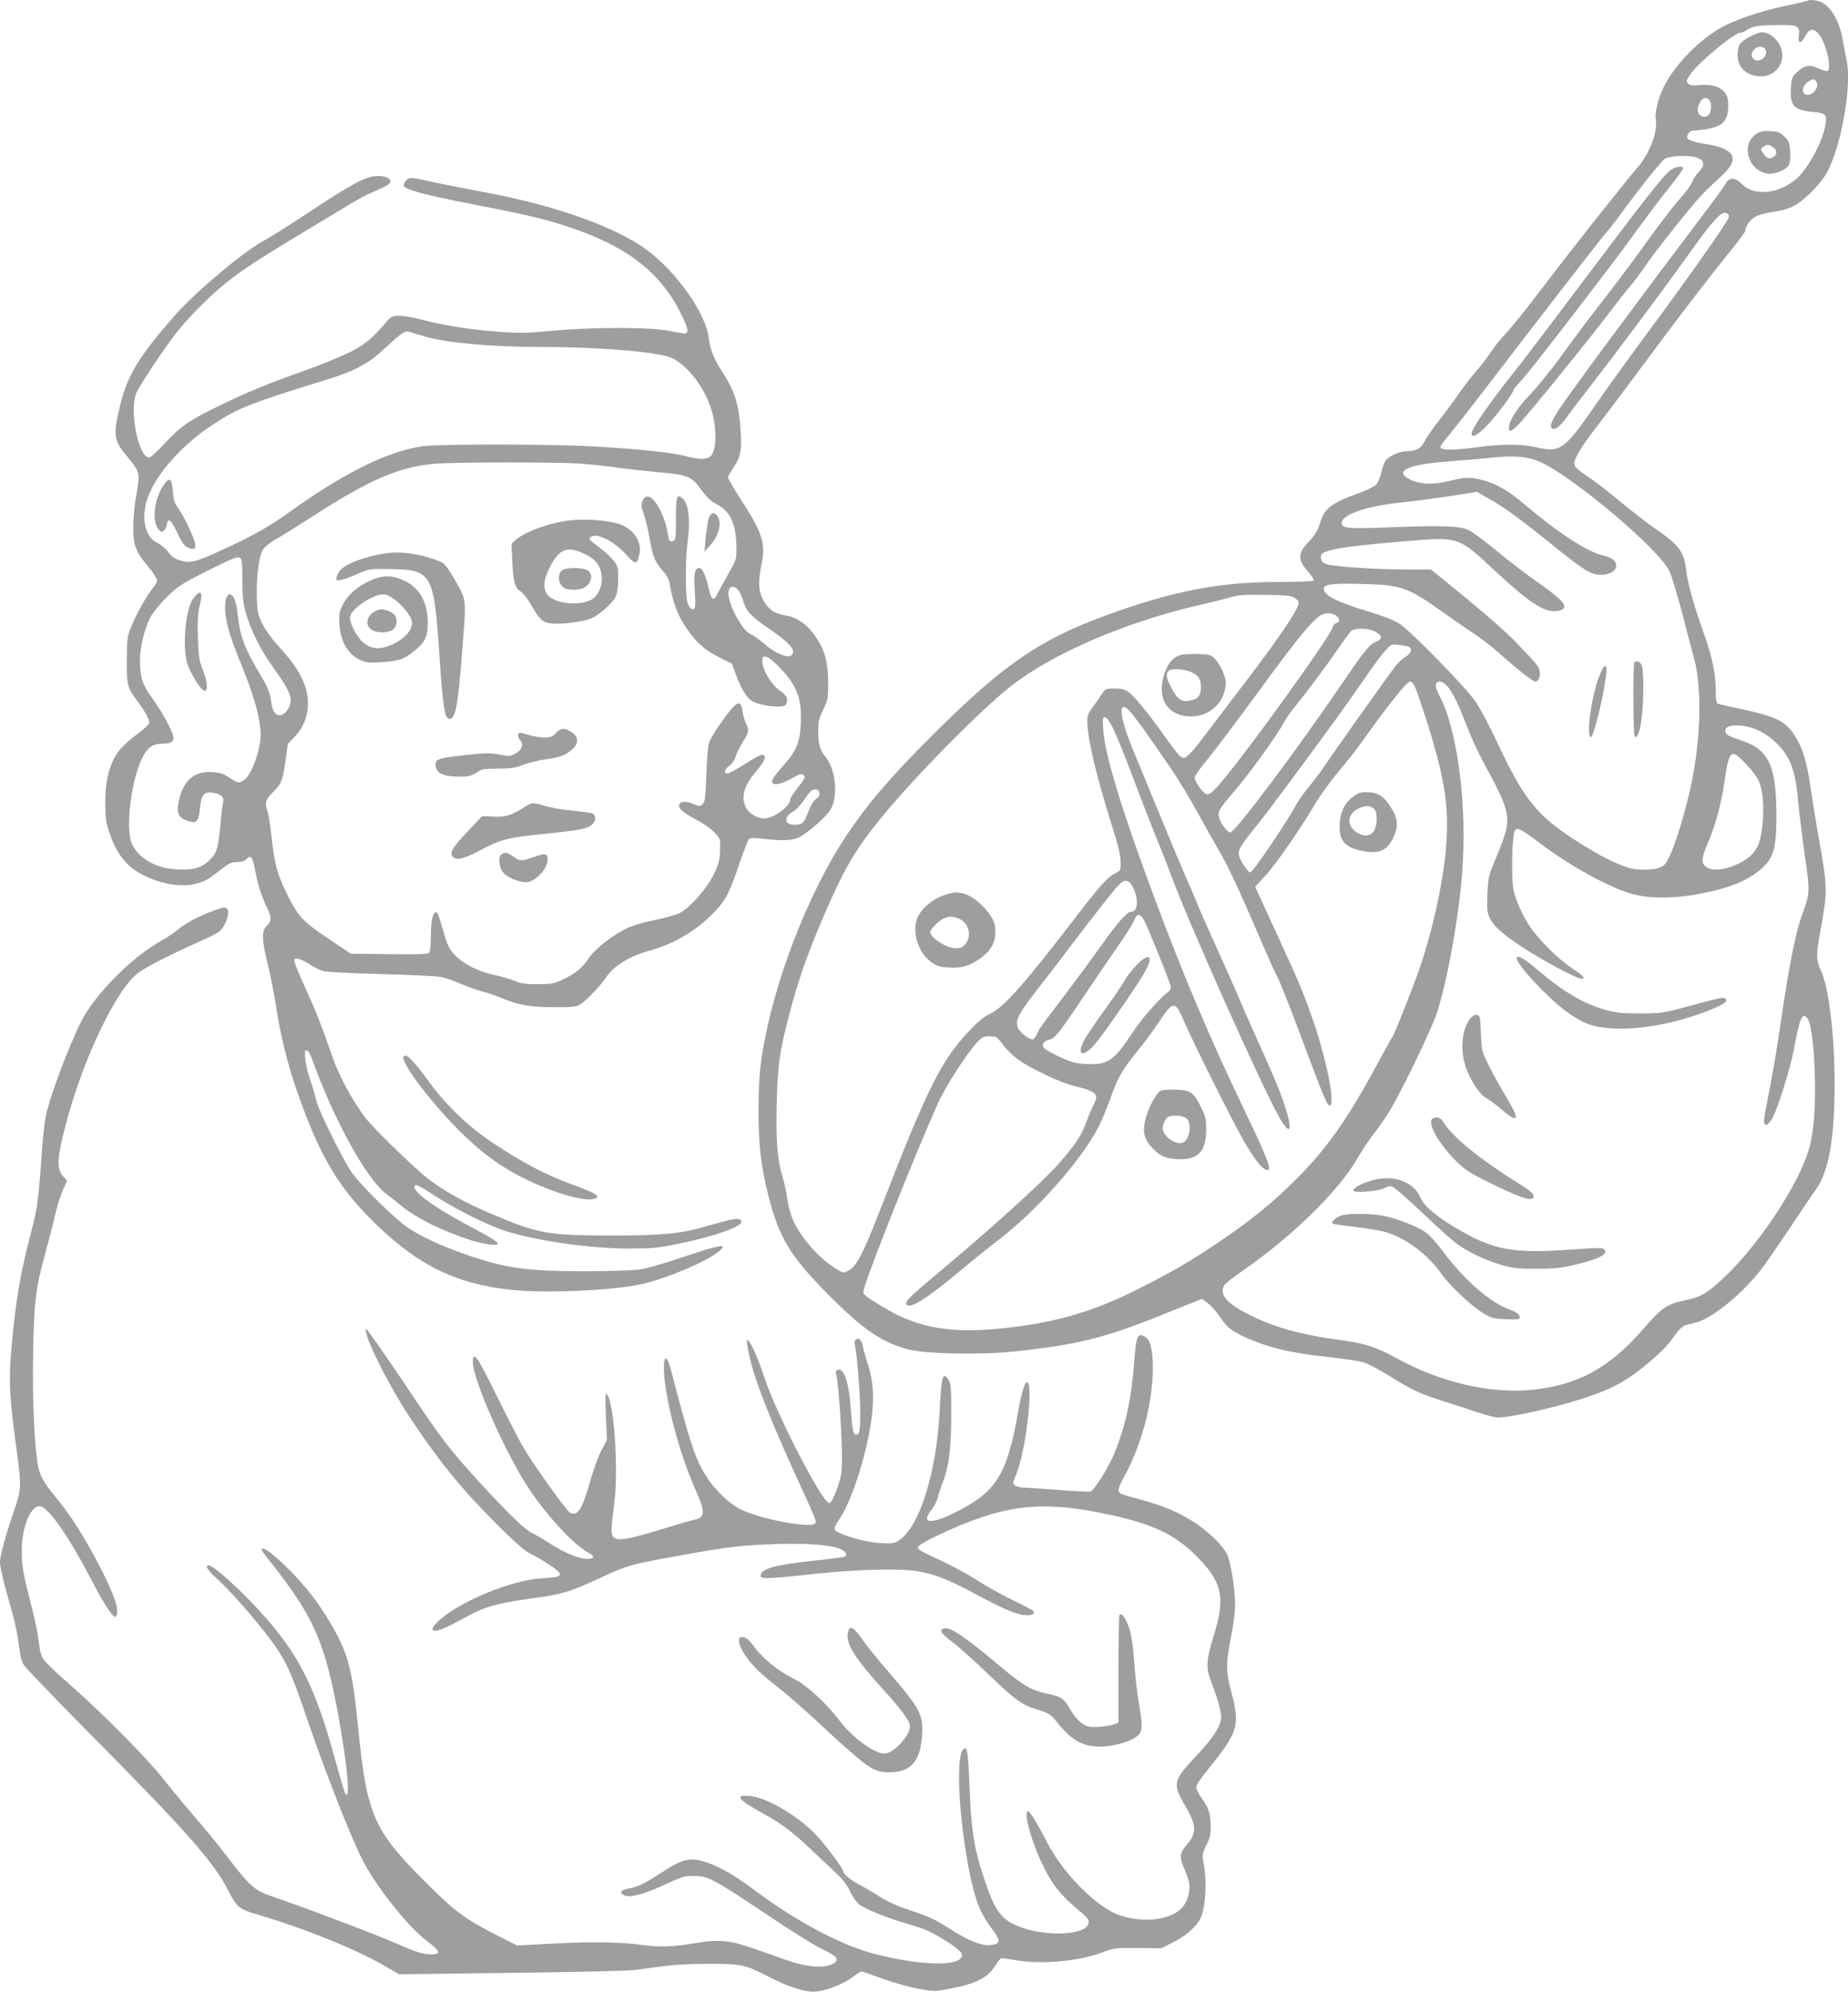 <?xml version="1.0" standalone="no"?>
<!DOCTYPE svg PUBLIC "-//W3C//DTD SVG 20010904//EN"
 "http://www.w3.org/TR/2001/REC-SVG-20010904/DTD/svg10.dtd">
<svg version="1.0" xmlns="http://www.w3.org/2000/svg"
 width="1188pt" height="1280pt" viewBox="0 0 1188 1280"
 preserveAspectRatio="xMidYMid meet">
<g transform="translate(0,1280) scale(0.1,-0.1)"
fill="#9e9e9e" stroke="none">
<path d="M11619 12795 c-3 -2 -61 -16 -129 -30 -185 -39 -355 -98 -447 -155
-141 -87 -280 -234 -347 -368 -35 -69 -59 -166 -52 -206 15 -81 -39 -224 -120
-316 -75 -87 -375 -464 -559 -705 -174 -229 -226 -293 -308 -384 -27 -30 -63
-77 -81 -105 -18 -28 -58 -80 -90 -116 -31 -36 -83 -104 -116 -151 -33 -48
-89 -124 -126 -170 -36 -46 -75 -103 -87 -126 -22 -46 -54 -63 -116 -63 -47
-1 -115 -32 -135 -62 -8 -13 -20 -48 -27 -77 -6 -30 -21 -64 -33 -76 -12 -12
-60 -36 -108 -53 -182 -66 -225 -99 -254 -199 -13 -43 -30 -71 -70 -114 -74
-77 -74 -116 3 -202 18 -21 31 -42 28 -47 -4 -6 -92 -10 -213 -10 -395 0 -686
-56 -1123 -215 -431 -158 -663 -319 -1120 -775 -271 -271 -411 -435 -550 -643
-248 -374 -470 -952 -541 -1412 -16 -108 -21 -187 -22 -345 0 -226 15 -362 64
-555 66 -262 138 -384 364 -614 237 -241 359 -326 531 -372 116 -31 466 -38
690 -14 394 42 574 86 926 227 l276 111 38 -28 c20 -16 54 -54 76 -86 45 -67
71 -89 147 -125 150 -71 302 -109 542 -134 101 -11 207 -27 235 -35 27 -8 100
-46 161 -84 153 -95 193 -114 341 -162 70 -22 174 -56 230 -75 57 -19 116 -34
132 -34 82 0 368 64 555 125 166 54 259 102 371 192 117 95 164 141 214 215
21 29 48 56 62 60 13 4 46 12 73 19 107 27 311 196 429 356 32 43 112 159 178
258 65 99 139 207 163 241 82 115 119 321 120 669 1 314 -37 632 -89 741 -31
66 -31 99 0 266 44 242 44 269 -15 593 -15 88 -38 228 -50 310 -24 170 -53
263 -105 342 -60 91 -122 120 -355 169 -63 14 -123 27 -132 30 -15 4 -18 18
-18 84 0 105 -23 218 -71 353 -67 186 -110 338 -119 421 -15 126 -45 164 -221
284 -41 29 -135 102 -209 163 -73 61 -159 127 -189 147 -77 50 -101 72 -101
95 0 30 54 119 138 226 42 53 178 235 304 404 235 318 434 577 577 752 44 55
81 105 81 113 0 29 33 73 68 91 21 11 73 24 116 30 50 7 98 21 130 39 68 36
174 144 213 217 92 176 159 559 124 718 -5 23 -14 73 -21 110 -21 133 -72 227
-141 263 -27 13 -80 19 -90 9z m-65 -171 c12 -11 14 -26 10 -55 -9 -52 14 -53
41 -1 26 49 54 53 88 12 45 -53 84 -218 56 -236 -6 -3 -33 4 -59 16 -58 27
-87 22 -137 -23 -33 -31 -36 -38 -40 -103 -8 -111 20 -142 138 -153 90 -8 98
-17 81 -98 -21 -103 -108 -262 -177 -326 -109 -102 -278 -121 -356 -41 -44 46
-83 47 -107 2 -9 -17 -50 -74 -90 -127 -495 -655 -903 -1205 -984 -1329 -26
-41 -48 -83 -48 -93 0 -49 51 -25 101 48 18 27 89 120 158 208 168 217 468
618 634 851 151 212 206 271 237 254 13 -7 17 -16 13 -28 -15 -41 -277 -412
-553 -783 -96 -130 -228 -313 -294 -408 -211 -306 -234 -322 -393 -285 -88 21
-227 21 -376 0 -156 -21 -237 -21 -237 0 0 8 26 45 58 82 31 37 122 153 202
257 284 372 732 951 790 1021 33 38 81 100 107 136 113 155 263 344 285 357
33 20 154 26 203 9 53 -17 58 -48 17 -92 -17 -17 -37 -47 -45 -67 -8 -20 -37
-61 -64 -90 -57 -64 -129 -158 -278 -364 -59 -82 -170 -229 -245 -325 -75 -96
-190 -249 -255 -340 -66 -91 -156 -202 -201 -248 -79 -81 -134 -167 -134 -211
0 -32 16 -25 65 24 57 59 435 524 561 690 54 72 121 157 149 190 28 33 72 92
98 130 50 77 283 371 356 450 25 28 75 77 111 109 79 72 102 106 98 143 -4 37
-62 69 -153 84 -95 15 -132 27 -139 44 -5 13 17 44 32 45 184 12 232 45 232
162 0 45 -5 62 -24 85 -32 38 -86 53 -161 46 -49 -4 -63 -2 -74 11 -12 14 -10
22 15 58 55 79 283 268 324 268 8 0 26 7 39 17 36 24 75 31 198 32 89 1 115
-2 127 -15z m124 -351 c20 -38 -32 -95 -72 -80 -25 10 -19 53 10 76 33 26 50
27 62 4z m-690 -115 c15 -15 16 -63 2 -89 -15 -27 -58 -25 -71 4 -8 18 -7 33
5 60 16 38 41 48 64 25z m-1100 -2321 c204 -83 776 -563 844 -708 14 -30 51
-151 82 -269 30 -118 65 -249 76 -290 54 -197 44 -538 -25 -844 -52 -230 -124
-440 -164 -482 -27 -28 -90 -39 -180 -31 -82 8 -232 80 -414 200 -232 153
-316 260 -484 620 -46 99 -108 215 -136 256 -63 93 -410 448 -487 500 -40 26
-98 49 -200 80 -200 59 -290 105 -290 147 0 29 51 36 245 31 252 -5 298 -22
526 -185 69 -49 157 -110 197 -136 39 -25 108 -78 153 -118 130 -116 222 -188
241 -188 21 0 33 39 24 76 -7 25 -24 45 -168 194 -62 64 -245 221 -471 403
l-58 47 -147 0 c-197 0 -473 18 -519 33 -30 10 -39 18 -41 40 -3 23 2 30 30
41 52 22 210 43 494 66 369 31 353 36 597 -191 213 -198 311 -263 389 -257 25
2 45 10 52 20 15 25 -32 71 -180 174 -66 46 -181 134 -255 196 -74 61 -154
120 -179 132 -59 26 -167 30 -485 18 -287 -12 -330 -8 -330 27 0 54 163 110
380 131 66 7 203 25 305 40 l185 29 80 -46 c105 -60 183 -117 396 -288 211
-171 255 -198 318 -199 57 -1 101 24 101 58 0 32 -27 53 -84 66 -102 23 -288
144 -511 333 -97 83 -178 129 -265 152 -75 20 -117 19 -213 -6 -100 -26 -192
-22 -254 10 -56 28 -57 53 -3 75 51 20 132 32 315 46 83 6 186 15 230 20 122
13 212 6 283 -23z m-1564 -880 c22 -15 26 -24 22 -43 -13 -51 -145 -243 -345
-504 -61 -80 -157 -206 -213 -280 -119 -159 -156 -200 -178 -200 -21 0 -39 21
-135 155 -103 144 -180 237 -219 266 -24 19 -44 24 -91 24 -56 0 -60 -2 -80
-33 -11 -18 -37 -55 -57 -82 -32 -42 -38 -57 -38 -99 0 -103 58 -348 151 -644
44 -137 62 -209 63 -252 1 -59 1 -60 -34 -77 -52 -25 -99 -79 -290 -328 -304
-395 -431 -537 -515 -575 -34 -15 -76 -49 -130 -106 -182 -190 -270 -365 -565
-1124 -124 -319 -162 -392 -216 -421 -31 -17 -33 -17 -75 9 -106 62 -228 199
-280 313 -16 36 -32 95 -38 140 -6 44 -19 106 -30 139 -33 105 -44 238 -38
473 6 243 18 330 78 562 67 258 138 453 276 760 96 212 164 324 311 506 203
252 641 698 839 853 273 214 746 416 1223 525 63 14 147 35 185 46 59 17 96
19 230 17 136 -2 165 -5 189 -20z m264 -113 c27 -19 28 -41 2 -49 -11 -3 -20
-12 -20 -20 0 -44 -622 -904 -751 -1038 -41 -43 -50 -47 -68 -38 -26 14 -71
80 -71 104 0 10 36 62 81 115 44 53 199 259 344 457 240 329 335 443 390 473
29 16 67 14 93 -4z m252 -103 c47 -25 50 -47 8 -64 -47 -21 -69 -48 -229 -282
-287 -422 -680 -945 -710 -945 -18 0 -59 53 -71 91 -12 43 -7 52 97 174 102
119 279 365 320 445 10 19 43 67 75 105 86 107 200 260 275 370 38 55 75 105
84 112 25 19 111 16 151 -6z m215 -97 c26 -10 17 -44 -18 -64 -19 -11 -47 -37
-64 -58 -36 -45 -376 -523 -452 -636 -29 -43 -76 -106 -105 -140 -28 -33 -68
-90 -88 -126 -69 -124 -278 -432 -291 -427 -19 6 -66 79 -73 112 -6 33 11 62
117 192 50 61 235 309 494 663 50 69 138 193 195 275 56 83 119 167 139 188
34 37 38 38 84 32 26 -3 54 -8 62 -11z m38 -251 c15 -30 83 -233 116 -348 82
-284 102 -432 90 -650 -13 -223 -81 -547 -170 -810 -43 -126 -164 -431 -178
-449 -5 -6 -52 -92 -106 -191 -188 -346 -316 -527 -515 -726 -146 -146 -287
-261 -490 -398 -189 -128 -285 -184 -515 -301 -304 -155 -563 -228 -925 -261
-288 -26 -495 10 -687 120 -60 34 -122 73 -138 86 -28 22 -29 25 -18 61 43
146 332 869 471 1180 49 110 189 328 257 399 28 30 39 35 77 35 43 0 47 -3 84
-52 21 -29 62 -69 89 -90 76 -59 279 -155 373 -178 142 -35 158 -50 123 -119
-11 -21 -32 -70 -46 -108 -37 -98 -65 -140 -173 -265 -104 -119 -415 -402
-759 -690 -202 -168 -237 -203 -226 -221 20 -33 131 36 343 214 80 67 188 154
241 194 249 190 526 500 647 725 22 41 59 129 82 195 47 133 73 178 180 310
41 50 97 126 126 170 94 144 109 146 162 19 49 -116 289 -598 377 -757 74
-132 132 -207 163 -207 29 0 3 70 -151 391 -222 464 -385 849 -572 1349 -208
556 -321 924 -332 1084 -6 82 -5 88 12 85 27 -6 70 -99 174 -374 49 -132 118
-307 151 -390 34 -82 81 -202 104 -265 116 -310 578 -1343 688 -1537 90 -159
92 -66 3 167 -18 47 -76 182 -130 300 -53 118 -113 253 -132 300 -19 47 -80
183 -135 304 -54 120 -112 250 -128 290 -15 39 -49 118 -75 176 -26 58 -103
242 -172 410 -69 168 -143 348 -165 400 -69 168 -93 269 -69 285 23 13 71 -48
299 -380 49 -71 129 -202 177 -290 48 -88 110 -198 137 -244 56 -92 129 -249
268 -571 50 -118 102 -233 115 -255 12 -22 80 -192 149 -378 150 -401 171
-451 187 -441 31 19 -21 284 -104 529 -63 184 -90 250 -243 582 l-135 294 64
69 c69 75 228 304 321 463 32 53 97 144 145 201 49 57 117 144 152 193 185
258 293 393 315 393 7 0 20 -12 27 -27z m209 0 c31 -34 69 -107 113 -222 49
-127 88 -211 165 -351 38 -69 78 -153 89 -187 37 -112 30 -153 -65 -378 -34
-82 -38 -100 -42 -202 -4 -99 -2 -117 17 -156 24 -49 78 -98 191 -173 136 -91
365 -214 397 -214 29 0 9 21 -58 65 -77 50 -191 159 -256 245 -55 73 -110 191
-124 265 -15 83 -8 357 10 378 17 21 39 10 154 -77 180 -137 410 -268 570
-322 136 -47 343 -42 561 13 122 30 210 69 275 120 101 79 121 138 121 358 -1
329 -48 428 -232 489 -76 25 -94 35 -96 53 -5 32 30 46 99 40 78 -7 158 -45
222 -106 95 -90 129 -178 146 -376 6 -66 25 -221 42 -344 36 -249 36 -247 -20
-401 -39 -110 -80 -317 -131 -665 -22 -154 -56 -356 -75 -450 -19 -93 -35
-182 -35 -198 0 -43 29 -31 57 23 37 72 112 315 135 435 38 205 54 241 87 201
22 -27 41 -163 47 -346 8 -225 -6 -397 -41 -508 -72 -228 -314 -593 -532 -803
-107 -103 -157 -134 -249 -153 -133 -28 -155 -43 -291 -199 -210 -239 -410
-348 -698 -378 -269 -29 -593 46 -875 201 -138 76 -201 96 -373 119 -261 36
-430 85 -600 174 -127 67 -168 120 -137 177 5 10 59 52 118 93 319 221 617
512 737 721 28 48 75 120 106 159 31 40 76 104 99 142 77 124 271 527 306 631
67 205 140 606 163 894 35 438 -28 932 -149 1156 -11 21 -20 46 -20 55 0 38
37 39 72 2z m1924 -505 c75 -80 93 -115 105 -208 12 -99 -2 -253 -30 -314 -10
-23 -33 -55 -52 -70 -80 -68 -222 -106 -274 -72 -41 27 -40 54 4 158 49 114
85 247 106 388 32 216 41 224 141 118z m-3942 -792 c38 -77 31 -156 -13 -156
-26 0 -89 -72 -187 -210 -48 -69 -149 -205 -223 -304 -185 -243 -180 -237
-196 -273 -8 -18 -20 -33 -27 -33 -25 0 -86 49 -96 78 -16 47 7 90 135 254 66
84 162 209 213 278 52 69 145 189 207 268 101 127 117 143 141 140 20 -2 32
-13 46 -42z m88 -246 c68 -160 146 -357 152 -382 4 -19 1 -31 -11 -40 -60 -45
-171 -171 -229 -259 -123 -188 -162 -214 -301 -207 -65 3 -92 10 -163 42 -47
22 -93 47 -103 56 -24 22 -12 49 23 57 40 8 62 33 219 268 78 116 182 268 231
339 49 71 95 144 102 163 20 54 47 41 80 -37z"/>
<path d="M11310 12590 c-45 -13 -108 -49 -124 -72 -9 -12 -16 -43 -16 -68 0
-86 58 -140 151 -140 120 0 179 133 102 228 -34 42 -78 62 -113 52z m39 -108
c22 -42 -38 -92 -75 -62 -19 16 -18 39 3 62 21 23 59 23 72 0z"/>
<path d="M11292 11940 c-102 -64 -57 -234 68 -255 47 -8 122 22 140 55 7 14
11 48 8 87 -3 55 -8 68 -36 95 -26 27 -40 32 -89 35 -46 3 -65 0 -91 -17z
m106 -86 c28 -19 28 -50 1 -64 -26 -15 -43 -8 -65 26 -17 25 -17 27 1 40 24
18 35 18 63 -2z"/>
<path d="M10744 11710 c-45 -29 -161 -177 -626 -796 -158 -210 -322 -426 -365
-480 -178 -223 -293 -389 -293 -421 0 -31 43 -8 106 60 62 65 164 203 164 222
0 4 26 35 58 69 51 55 487 620 669 866 38 52 99 136 136 185 36 50 102 135
146 190 44 55 81 106 81 113 0 18 -41 14 -76 -8z"/>
<path d="M10507 8543 c-11 -10 -8 -471 2 -478 29 -17 54 122 55 300 1 97 -3
147 -12 163 -12 22 -32 28 -45 15z"/>
<path d="M10289 8474 c-53 -119 -96 -399 -63 -411 17 -6 82 255 99 400 9 71
-7 77 -36 11z"/>
<path d="M7592 8591 c-47 -12 -79 -46 -102 -108 -61 -163 10 -286 165 -287
126 -1 225 96 225 219 0 40 -41 124 -74 155 -24 22 -38 25 -104 27 -42 1 -92
-2 -110 -6z m65 -110 c48 -22 63 -45 63 -96 0 -50 -14 -73 -55 -84 -66 -18
-94 -1 -136 81 -32 62 -36 87 -17 106 18 18 98 14 145 -7z"/>
<path d="M6107 7059 c-104 -25 -198 -103 -217 -180 -23 -92 21 -209 98 -263
35 -25 55 -31 112 -34 81 -5 127 8 195 54 64 43 97 92 103 153 6 66 -11 111
-65 171 -76 84 -150 117 -226 99z m58 -163 c63 -27 85 -112 41 -163 -19 -22
-32 -28 -64 -27 -60 2 -162 68 -162 105 0 16 56 73 85 85 39 17 58 17 100 0z"/>
<path d="M8710 7688 c-61 -41 -92 -97 -97 -175 -9 -114 29 -159 148 -182 103
-21 153 1 194 82 34 68 33 119 -4 182 -48 82 -82 108 -148 113 -48 3 -64 0
-93 -20z m122 -85 c13 -12 18 -30 18 -68 0 -93 -54 -130 -126 -86 -68 41 -65
118 6 153 44 22 78 23 102 1z"/>
<path d="M7464 5791 c-30 -13 -80 -105 -100 -182 -22 -85 -9 -134 51 -194 48
-49 92 -65 175 -65 116 0 165 57 164 192 0 65 -5 86 -32 140 -48 98 -68 112
-160 115 -42 2 -87 -1 -98 -6z m166 -181 c33 -33 19 -129 -22 -151 -39 -21
-116 24 -132 78 -8 24 15 78 36 86 34 14 99 6 118 -13z"/>
<path d="M9750 6642 c0 -40 190 -245 312 -337 86 -64 144 -92 219 -105 185
-30 432 5 675 95 118 44 155 68 137 86 -13 13 -22 11 -288 -61 -108 -29 -134
-33 -260 -33 -113 0 -155 4 -218 21 -146 40 -277 117 -451 266 -78 67 -126 93
-126 68z"/>
<path d="M9451 6254 c-54 -68 -66 -206 -27 -315 30 -85 90 -175 130 -196 17
-9 56 -37 86 -63 123 -105 136 -86 45 66 -36 60 -87 152 -113 204 -46 92 -47
97 -52 210 -5 108 -6 115 -26 118 -14 2 -29 -7 -43 -24z"/>
<path d="M9213 5613 c-44 -17 26 -151 137 -264 69 -69 90 -83 230 -152 181
-89 256 -115 273 -98 20 20 -3 42 -109 107 -223 139 -403 285 -461 376 -22 36
-40 44 -70 31z"/>
<path d="M8807 5210 c-64 -20 -107 -45 -107 -61 0 -18 159 -6 199 15 26 14 39
16 57 7 13 -6 96 -79 184 -162 88 -84 186 -172 217 -196 76 -57 177 -106 288
-140 79 -23 107 -27 230 -27 107 0 161 5 230 21 174 41 239 73 207 105 -9 9
-46 9 -174 0 -415 -31 -533 -10 -784 139 -127 76 -201 140 -224 195 -46 105
-182 150 -323 104z"/>
<path d="M8615 4986 c-35 -15 -60 -42 -47 -50 5 -3 70 -13 143 -21 74 -9 159
-23 189 -31 134 -38 274 -141 366 -270 57 -80 194 -209 270 -254 53 -32 67
-35 146 -38 73 -3 88 -1 88 11 0 20 -16 32 -78 56 -122 48 -287 194 -416 369
-38 51 -88 107 -112 123 -56 38 -174 85 -264 104 -87 18 -244 19 -285 1z"/>
<path d="M7302 6593 c-29 -31 -63 -74 -74 -97 -12 -23 -68 -105 -125 -184 -57
-78 -117 -167 -133 -197 -54 -103 -6 -115 74 -19 58 69 265 368 313 453 64
110 32 136 -55 44z"/>
<path d="M2359 11656 c-64 -22 -168 -84 -393 -233 -120 -79 -240 -155 -265
-167 -120 -61 -431 -320 -567 -472 -232 -261 -316 -396 -360 -582 -50 -209
-46 -230 55 -350 70 -85 72 -95 45 -247 -9 -49 -17 -135 -17 -190 -1 -120 13
-157 97 -258 31 -38 56 -77 56 -87 0 -11 -13 -34 -29 -52 -37 -43 -101 -158
-137 -244 -26 -65 -28 -78 -29 -219 0 -166 2 -172 75 -270 43 -58 70 -108 70
-129 0 -8 -28 -36 -62 -62 -95 -71 -137 -114 -163 -165 -42 -81 -58 -164 -58
-289 0 -98 4 -126 27 -193 48 -143 117 -225 231 -278 167 -78 329 -78 431 1
21 16 57 43 78 60 29 22 50 30 81 30 29 0 47 6 60 20 27 30 41 10 55 -73 15
-85 43 -173 76 -239 31 -60 30 -89 -1 -118 -34 -32 -33 -89 5 -241 17 -66 41
-191 55 -279 37 -239 92 -442 190 -695 115 -297 226 -476 415 -666 289 -292
540 -419 902 -458 227 -25 672 -4 855 39 159 38 409 145 482 206 65 54 19 48
-211 -29 -134 -46 -254 -80 -301 -86 -43 -6 -199 -11 -347 -11 -371 0 -514 20
-760 106 -152 52 -289 115 -372 170 -87 57 -318 285 -371 365 -65 100 -214
404 -225 460 -6 30 -23 88 -38 129 -29 82 -44 190 -26 190 14 0 23 -14 43 -70
140 -387 349 -763 476 -856 21 -15 61 -47 89 -70 95 -80 267 -165 450 -224 89
-28 174 -39 174 -22 0 11 -53 44 -200 122 -230 123 -361 223 -332 252 7 7 39
-9 109 -55 118 -79 323 -184 440 -227 189 -68 561 -124 828 -124 145 0 189 4
302 28 278 56 460 126 412 157 -19 12 -61 4 -216 -41 -167 -49 -281 -60 -618
-60 -406 0 -465 11 -771 141 -165 70 -289 139 -394 217 -90 69 -352 322 -410
397 -77 100 -168 265 -206 374 -77 221 -108 300 -174 446 -38 83 -72 162 -75
178 -6 23 -4 27 14 27 12 0 46 -15 76 -34 29 -19 70 -40 92 -46 22 -7 174 -15
373 -20 184 -5 358 -13 386 -19 27 -5 86 -26 130 -45 44 -19 102 -40 128 -46
27 -6 85 -26 130 -44 112 -47 180 -58 336 -59 107 -1 141 2 165 15 38 21 133
119 173 179 49 73 151 135 279 170 158 43 301 129 414 246 75 78 98 122 164
318 27 77 53 145 59 152 8 8 31 9 86 3 125 -15 197 -12 238 9 54 29 164 123
196 170 56 80 42 260 -25 344 -39 48 -49 84 -49 171 0 58 5 81 32 135 29 60
32 74 32 161 0 158 -25 239 -103 338 -47 59 -107 97 -171 107 -60 10 -94 28
-123 67 -50 68 -58 130 -31 266 27 132 5 200 -136 416 -44 69 -80 130 -80 138
0 7 17 37 37 66 45 66 54 115 43 252 -14 168 -37 238 -129 380 -43 67 -66 127
-76 205 -21 153 -198 406 -385 550 -198 152 -593 294 -1058 380 -107 20 -242
47 -300 59 -179 39 -179 39 -201 17 -11 -11 -18 -27 -15 -36 9 -24 146 -60
429 -115 365 -71 471 -96 623 -146 376 -123 594 -290 728 -556 45 -90 53 -123
32 -130 -7 -3 -50 4 -97 14 -120 26 -483 27 -751 3 -169 -16 -217 -17 -357 -7
-183 14 -355 41 -489 77 -51 14 -115 25 -144 25 -48 0 -55 -3 -84 -37 -94
-110 -142 -149 -246 -201 -58 -28 -186 -80 -285 -115 -236 -84 -358 -134 -540
-222 -200 -97 -255 -135 -354 -243 -49 -53 -92 -92 -103 -92 -66 0 -126 291
-84 408 15 42 161 264 255 387 67 87 193 217 294 302 114 95 208 158 507 338
135 81 281 170 325 196 44 27 109 61 145 76 36 15 75 33 88 41 68 43 -36 82
-129 48z m343 -1010 c140 -47 439 -76 788 -76 372 0 740 -32 827 -70 94 -41
203 -178 249 -310 43 -123 44 -280 3 -321 -24 -24 -72 -24 -166 1 -86 22 -302
45 -588 61 -284 16 -996 16 -1100 1 -223 -33 -501 -170 -843 -415 -147 -105
-233 -154 -446 -252 -180 -83 -205 -88 -282 -62 -25 9 -48 27 -64 51 -15 21
-44 45 -67 56 -74 33 -104 142 -73 261 41 155 211 355 419 494 171 113 241
141 741 295 184 57 270 103 377 204 89 83 118 105 140 106 7 0 45 -11 85 -24z
m1037 -826 c74 -6 180 -17 235 -26 56 -8 172 -21 259 -29 190 -16 214 -26 277
-115 30 -42 60 -71 88 -85 96 -49 133 -125 136 -280 1 -80 1 -80 -56 -180 -31
-55 -62 -112 -69 -127 -20 -46 -36 -33 -54 43 -19 84 -40 129 -60 129 -28 0
-36 -37 -29 -139 4 -55 4 -106 1 -115 -10 -24 -35 -8 -47 30 -15 43 -14 292 0
389 19 136 7 246 -30 280 -39 35 -45 17 -45 -131 0 -135 -1 -139 -22 -142 -18
-3 -23 3 -28 35 -10 63 -26 115 -50 163 -46 90 -92 115 -114 62 -10 -24 -9
-39 8 -88 11 -32 28 -102 37 -154 20 -117 33 -149 84 -207 24 -28 42 -59 45
-82 22 -137 57 -222 131 -320 55 -74 106 -115 198 -161 l71 -35 27 -73 c30
-83 67 -145 100 -166 51 -33 203 -50 219 -25 19 31 9 58 -30 85 -61 40 -121
139 -121 199 0 45 38 31 106 -38 117 -121 149 -202 142 -366 -5 -117 -30 -180
-106 -264 -28 -31 -58 -67 -67 -81 -37 -57 19 -61 112 -10 57 32 66 35 79 22
13 -13 9 -22 -36 -78 -27 -34 -50 -69 -50 -77 0 -45 -106 -123 -168 -123 -40
0 -91 28 -112 62 -39 65 -22 142 53 231 51 60 70 93 62 107 -11 18 -30 11
-126 -50 -51 -33 -102 -60 -111 -60 -28 0 -21 26 12 50 18 13 33 36 39 58 6
20 26 62 45 92 40 61 43 78 22 119 -8 15 -18 51 -22 79 -9 67 -29 68 -81 5
-47 -57 -113 -156 -132 -198 -9 -20 -16 -91 -20 -207 -5 -151 -9 -180 -24
-195 -15 -15 -21 -16 -50 -4 -54 22 -82 24 -97 7 -19 -24 12 -53 111 -107 44
-23 96 -60 115 -82 36 -39 36 -40 33 -116 -3 -65 -10 -89 -43 -155 -45 -91
-155 -214 -219 -245 -23 -11 -97 -31 -163 -45 -75 -15 -145 -36 -181 -55 -91
-45 -200 -132 -238 -188 -43 -65 -85 -99 -165 -137 -59 -28 -74 -31 -165 -31
-82 0 -109 4 -152 23 -29 12 -86 29 -128 37 -94 18 -201 73 -254 130 -30 32
-45 62 -61 117 -42 142 -45 152 -56 155 -20 7 -34 -56 -34 -151 0 -50 -5 -98
-10 -106 -8 -13 -46 -14 -257 -12 l-248 3 -143 96 c-166 110 -200 148 -272
298 -59 123 -75 182 -94 356 -9 75 -20 149 -26 163 -19 52 -12 80 31 121 57
56 67 79 84 201 8 59 15 109 15 111 0 2 20 24 45 49 82 84 107 213 64 331 -30
81 -74 146 -163 244 -45 48 -90 111 -109 149 -29 58 -32 75 -36 172 -4 126 13
263 39 305 10 16 44 45 76 63 33 18 145 88 251 156 355 229 545 312 768 333
121 12 801 12 954 1z m-2192 -608 c8 -5 11 -49 11 -137 0 -102 4 -147 21 -209
30 -111 97 -245 181 -361 112 -155 128 -201 91 -262 -41 -66 -95 -48 -106 36
-10 73 -21 101 -81 201 -92 154 -121 234 -135 364 -9 91 -27 136 -54 136 -23
0 -34 -63 -25 -133 13 -85 33 -149 95 -302 108 -266 146 -424 125 -528 -19
-98 -59 -194 -92 -222 -38 -32 -45 -32 -103 7 -40 27 -61 33 -115 36 -109 5
-175 -48 -206 -168 -25 -96 -11 -128 67 -150 44 -13 58 6 65 88 8 87 27 108
89 96 46 -8 69 -30 60 -58 -4 -12 -13 -82 -19 -156 -14 -148 -24 -179 -80
-228 -48 -42 -104 -55 -203 -49 -133 8 -241 70 -284 162 -45 96 -7 411 67 557
32 63 66 88 121 88 63 0 85 14 77 48 -12 48 -71 155 -132 240 -67 92 -82 138
-82 251 0 82 30 204 67 274 15 29 61 86 103 127 66 66 93 85 227 153 130 67
212 104 233 106 3 0 10 -3 17 -7z m3195 -199 c10 -9 25 -41 34 -70 20 -70 48
-101 157 -176 122 -83 170 -129 165 -159 -7 -50 -94 -24 -187 56 -29 26 -68
53 -86 60 -58 25 -157 219 -141 279 7 31 31 35 58 10z m526 -1310 c2 -14 -5
-27 -22 -38 -16 -10 -35 -42 -51 -85 -27 -72 -37 -80 -90 -80 -65 0 -68 52 -5
85 16 8 47 42 69 74 22 33 46 62 53 64 24 10 43 2 46 -20z"/>
<path d="M1068 9703 c-72 -82 -98 -244 -49 -305 16 -19 21 -20 34 -9 9 7 17
24 19 38 6 50 27 35 67 -50 32 -67 47 -87 71 -97 47 -19 57 -2 35 57 -26 71
-74 163 -103 202 -20 27 -27 51 -31 105 -6 73 -17 88 -43 59z"/>
<path d="M4551 9448 c-5 -29 -13 -84 -16 -123 l-6 -70 32 35 c63 70 83 154 48
197 -25 30 -47 15 -58 -39z"/>
<path d="M3595 9445 c-119 -26 -224 -69 -274 -110 l-33 -29 5 -110 c6 -134 18
-178 53 -196 14 -8 44 -46 67 -85 56 -97 73 -113 123 -121 66 -10 225 11 274
36 52 27 127 94 147 134 10 19 16 60 17 111 1 75 -1 84 -27 119 -16 20 -52 55
-80 77 -74 56 -77 59 -77 69 0 5 11 12 25 16 44 11 145 -47 209 -119 61 -68
71 -68 86 -1 17 72 -23 145 -100 184 -77 40 -288 53 -415 25z m161 -204 c76
-36 106 -75 112 -146 5 -64 -24 -127 -70 -151 -78 -40 -234 -22 -277 32 -33
42 -28 100 17 185 58 112 110 131 218 80z"/>
<path d="M3623 9140 c-43 -17 -39 -96 7 -120 25 -14 96 -13 123 2 51 26 63 85
25 112 -25 17 -118 21 -155 6z"/>
<path d="M2381 9224 c-120 -32 -188 -68 -209 -111 -9 -18 -12 -36 -8 -40 9 -9
63 7 146 44 61 26 73 28 185 26 284 -3 294 -21 330 -558 22 -331 34 -405 64
-405 39 0 54 77 81 419 28 361 30 337 -37 459 -31 57 -69 112 -85 123 -15 11
-71 31 -124 45 -126 31 -219 31 -343 -2z"/>
<path d="M2395 9075 c-89 -37 -154 -91 -188 -155 -26 -50 -28 -62 -25 -130 7
-118 57 -200 143 -236 33 -13 58 -15 135 -9 109 8 136 17 206 74 67 53 84 90
84 180 0 126 -51 220 -143 265 -78 39 -139 42 -212 11z m142 -128 c50 -38 101
-101 110 -135 14 -56 -49 -126 -148 -163 -67 -26 -118 -18 -166 24 -40 35 -83
117 -83 158 0 51 142 149 215 149 18 0 46 -13 72 -33z"/>
<path d="M2440 8883 c-60 -17 -92 -64 -72 -108 22 -49 147 -53 172 -5 16 29
12 65 -9 84 -21 19 -70 35 -91 29z"/>
<path d="M3575 8090 c-24 -25 -36 -30 -74 -30 -25 0 -68 7 -95 15 -27 8 -55
15 -63 15 -18 0 -16 -30 4 -52 22 -24 5 -61 -38 -84 -29 -15 -41 -15 -102 -3
-58 11 -91 10 -218 -4 -160 -17 -189 -26 -189 -58 0 -61 52 -84 186 -80 26 1
55 10 78 26 33 23 47 25 136 25 82 0 111 4 167 26 38 14 104 30 147 35 85 11
126 27 169 67 36 34 36 74 -1 101 -50 35 -74 36 -107 1z"/>
<path d="M3375 7615 c-92 -57 -120 -66 -200 -63 l-76 3 -94 -100 c-98 -103
-116 -135 -95 -160 23 -27 70 -16 174 39 134 72 177 83 406 106 244 25 291 34
320 65 24 25 21 59 -6 69 -8 3 -63 10 -122 16 -59 5 -138 19 -177 30 -86 25
-82 25 -130 -5z"/>
<path d="M3222 7308 c-21 -21 -14 -84 13 -116 26 -31 99 -62 145 -62 60 0 140
84 140 146 0 41 -12 43 -95 14 -74 -26 -84 -25 -125 5 -37 28 -60 31 -78 13z"/>
<path d="M1247 8960 c-53 -62 -77 -306 -43 -423 19 -64 90 -177 111 -177 24 0
19 60 -12 137 -23 59 -27 87 -31 209 -3 108 0 155 12 203 22 87 8 106 -37 51z"/>
<path d="M1370 6946 c-86 -30 -179 -80 -229 -122 -21 -19 -72 -53 -113 -75
-186 -105 -420 -343 -506 -514 -83 -166 -201 -480 -227 -605 -8 -36 -19 -135
-25 -220 -21 -307 -31 -381 -62 -498 -77 -291 -105 -451 -134 -772 -19 -208
-14 -316 32 -652 33 -246 32 -259 -21 -413 -50 -145 -85 -274 -85 -315 0 -32
28 -150 76 -314 19 -65 39 -162 45 -215 7 -65 17 -107 32 -131 11 -19 224
-240 472 -490 588 -594 753 -783 847 -968 48 -96 67 -112 173 -143 314 -92
657 -231 845 -343 l75 -44 715 9 c393 4 751 13 795 18 44 6 130 17 190 25 128
18 415 21 500 5 36 -6 101 -33 169 -69 117 -62 229 -100 291 -100 75 0 196 46
266 101 20 16 42 29 47 29 6 0 64 -20 129 -44 65 -24 168 -54 228 -65 110 -21
111 -21 210 -2 178 34 249 72 302 161 9 16 22 31 28 34 7 2 45 -2 86 -10 164
-31 407 -10 564 48 77 29 86 30 230 29 l151 -2 71 36 c90 45 155 102 183 162
29 61 39 231 20 335 -13 68 -13 70 15 129 24 48 29 73 28 127 0 74 -15 118
-62 182 -17 24 -31 53 -31 64 0 12 30 59 68 105 206 254 216 290 154 521 -31
118 -31 180 2 341 14 70 26 159 26 200 0 104 -26 272 -50 326 -27 62 -137 166
-237 225 -118 70 -202 101 -420 158 -54 14 -55 31 -7 118 114 208 184 473 185
697 1 118 -16 186 -52 205 -47 26 -55 5 -68 -166 -18 -238 -55 -406 -126 -581
-36 -91 -130 -240 -155 -248 -8 -3 -103 2 -210 10 -107 8 -209 15 -226 15 -16
0 -38 6 -48 13 -17 12 -17 16 7 73 61 144 112 578 70 591 -15 5 -37 -68 -63
-217 -63 -352 -130 -470 -330 -583 -205 -115 -304 -123 -221 -19 17 20 34 55
39 77 5 22 19 63 30 92 42 103 56 214 57 433 0 184 -2 209 -18 234 -36 54 -46
20 -56 -196 -20 -404 -131 -755 -264 -839 -27 -17 -44 -20 -117 -16 -91 4
-267 54 -290 82 -10 12 -5 26 28 75 63 94 140 309 182 512 44 213 43 348 -3
488 -14 41 -28 91 -31 112 -4 20 -14 39 -23 42 -19 8 -35 -12 -28 -34 12 -43
35 -315 35 -424 0 -131 -4 -156 -25 -156 -20 0 -26 27 -35 160 -12 173 -44
272 -84 257 -11 -4 -15 -14 -12 -24 21 -70 47 -530 36 -629 -8 -71 -59 -204
-79 -204 -44 0 -339 571 -416 804 -45 138 -99 255 -112 243 -8 -9 18 -131 49
-227 44 -138 136 -362 258 -630 132 -288 138 -302 133 -317 -14 -41 -363 24
-488 90 -74 39 -168 132 -218 214 -70 114 -101 208 -226 688 -25 92 -47 85
-43 -13 7 -183 100 -535 199 -757 68 -151 68 -186 0 -201 -18 -3 -120 -33
-227 -66 -205 -62 -266 -72 -295 -48 -19 16 -18 55 5 230 26 208 -2 632 -47
687 -12 16 -13 -2 -8 -137 l7 -155 -36 -66 c-19 -37 -52 -124 -71 -195 -52
-184 -79 -227 -128 -208 -21 8 -241 315 -307 429 -28 50 -105 199 -171 333
-119 244 -149 285 -149 208 0 -113 210 -587 362 -816 113 -170 282 -353 376
-406 45 -25 47 -38 6 -42 -50 -5 -151 35 -248 98 -50 32 -102 63 -116 68 -36
14 -146 118 -307 293 -226 245 -270 304 -520 678 -131 195 -239 348 -241 342
-15 -45 152 -376 301 -598 182 -270 315 -433 536 -654 122 -123 181 -174 221
-194 88 -44 190 -113 190 -130 0 -18 -19 -22 -125 -29 -187 -12 -506 -143
-644 -263 -53 -46 -65 -73 -32 -73 27 0 83 25 201 90 119 66 192 86 435 120
178 24 234 41 425 130 174 81 196 87 515 144 317 57 387 65 620 73 204 6 354
-6 412 -34 32 -15 43 -36 24 -47 -5 -3 -94 -15 -198 -26 -255 -27 -343 -52
-343 -97 0 -22 43 -21 365 14 266 28 534 34 650 14 109 -19 193 -52 373 -149
189 -101 266 -132 322 -132 40 0 54 8 42 27 -4 5 -59 35 -122 65 -63 30 -159
82 -212 116 -101 64 -199 116 -330 176 -51 23 -78 41 -78 51 0 11 40 35 123
75 429 204 668 232 1117 134 274 -60 411 -126 546 -259 170 -169 193 -266 120
-505 -54 -176 -56 -215 -16 -319 39 -101 60 -175 60 -217 0 -55 -49 -131 -161
-250 -149 -158 -153 -178 -70 -319 74 -125 76 -175 10 -251 -46 -54 -49 -79
-15 -156 33 -75 40 -117 26 -169 -23 -85 -81 -130 -193 -150 -89 -16 -208 0
-285 37 -153 75 -343 278 -439 469 -49 98 -103 185 -114 185 -29 0 12 -165 77
-309 74 -160 119 -219 263 -340 42 -35 52 -48 49 -69 -9 -82 -292 -92 -463
-17 -109 48 -147 107 -223 347 -53 164 -69 281 -80 556 -8 220 -15 259 -42
227 -46 -55 -25 -446 41 -780 38 -190 69 -269 148 -374 48 -64 52 -88 15 -97
-70 -18 -154 13 -310 114 -70 45 -123 69 -224 102 -94 31 -154 58 -207 92 -40
26 -95 59 -122 72 -58 30 -111 73 -111 91 0 16 -99 151 -166 224 -112 124
-325 251 -435 259 -102 8 -78 -22 96 -118 110 -61 179 -113 285 -213 58 -55
135 -127 171 -161 43 -40 75 -81 92 -118 15 -32 40 -69 55 -83 30 -28 181 -90
312 -128 47 -13 102 -31 122 -40 60 -25 172 -94 207 -126 27 -25 30 -33 21
-50 -33 -63 -298 -49 -587 30 -198 55 -484 209 -728 391 -137 103 -228 156
-322 189 -107 36 -155 25 -307 -76 -95 -62 -140 -83 -199 -93 -48 -9 -58 -27
-23 -43 37 -17 130 8 268 73 101 47 120 53 178 52 91 0 130 -21 453 -237 152
-103 315 -205 361 -227 46 -23 90 -47 96 -55 19 -23 4 -43 -42 -56 -66 -18
-165 -5 -280 37 -57 20 -146 52 -199 70 -154 55 -229 62 -381 36 -137 -24
-236 -27 -338 -12 -131 19 -314 23 -557 10 l-249 -13 -130 66 c-209 107 -271
153 -464 347 -332 331 -373 428 -430 1010 -35 354 -65 465 -180 656 -79 132
-153 227 -265 340 -94 94 -159 143 -173 130 -3 -3 8 -23 25 -44 261 -325 346
-485 417 -782 68 -281 132 -728 107 -753 -10 -10 -15 5 -91 276 -132 472 -250
682 -557 994 -116 116 -218 203 -241 203 -28 0 -7 -33 56 -89 78 -69 239 -253
343 -391 90 -120 130 -203 217 -460 121 -356 282 -771 368 -945 81 -165 297
-439 416 -527 90 -67 97 -88 29 -88 -51 0 -102 16 -216 67 -107 49 -636 249
-799 303 -118 39 -148 65 -293 255 -50 66 -142 179 -204 250 -62 72 -155 184
-207 250 -111 140 -394 426 -602 608 -80 69 -156 142 -169 161 -17 26 -26 59
-32 118 -5 46 -24 137 -41 203 -58 225 -68 279 -68 375 -1 150 54 290 114 290
52 0 178 -177 326 -459 85 -164 141 -251 160 -251 16 0 18 43 4 91 -21 71 -90
215 -169 354 -79 140 -141 232 -225 333 -75 92 -97 133 -109 213 -22 138 -33
426 -28 706 6 328 16 411 78 638 23 83 52 195 64 251 13 55 35 126 50 158 l27
58 -21 22 c-48 51 -46 113 8 324 109 426 329 888 471 991 55 40 195 111 375
192 134 60 152 71 172 105 29 50 39 104 21 115 -17 11 -13 12 -88 -15z"/>
<path d="M2595 6010 c-23 -37 191 -316 386 -505 135 -130 257 -216 412 -290
173 -83 360 -136 422 -121 54 14 24 35 -127 90 -184 67 -325 141 -533 280
-145 97 -291 238 -395 381 -105 144 -150 189 -165 165z"/>
<path d="M7197 2423 c-4 -3 -7 -161 -7 -350 l0 -343 -26 -11 c-37 -14 -137
-23 -167 -15 -39 9 -83 51 -118 112 -38 68 -57 81 -150 100 -99 21 -150 50
-298 174 -237 199 -327 259 -365 244 -30 -12 -16 -33 57 -87 39 -30 145 -124
234 -210 176 -169 212 -194 321 -227 61 -19 78 -29 105 -63 101 -129 172 -171
287 -172 87 0 205 34 245 71 31 29 32 61 5 218 -11 64 -24 180 -29 258 -6 91
-17 167 -30 209 -20 63 -50 107 -64 92z"/>
<path d="M5456 2325 c-29 -76 24 -166 229 -391 109 -120 165 -196 165 -227 0
-62 -107 -177 -164 -177 -66 0 -209 105 -292 216 -85 112 -214 229 -298 269
-86 41 -194 128 -243 196 -19 27 -43 54 -53 59 -62 33 -67 -22 -10 -107 44
-66 95 -116 221 -214 46 -37 144 -122 218 -190 323 -300 374 -339 450 -347
162 -15 238 55 248 232 9 140 -8 171 -229 428 -61 70 -131 158 -157 195 -47
69 -74 87 -85 58z"/>
</g>
</svg>
